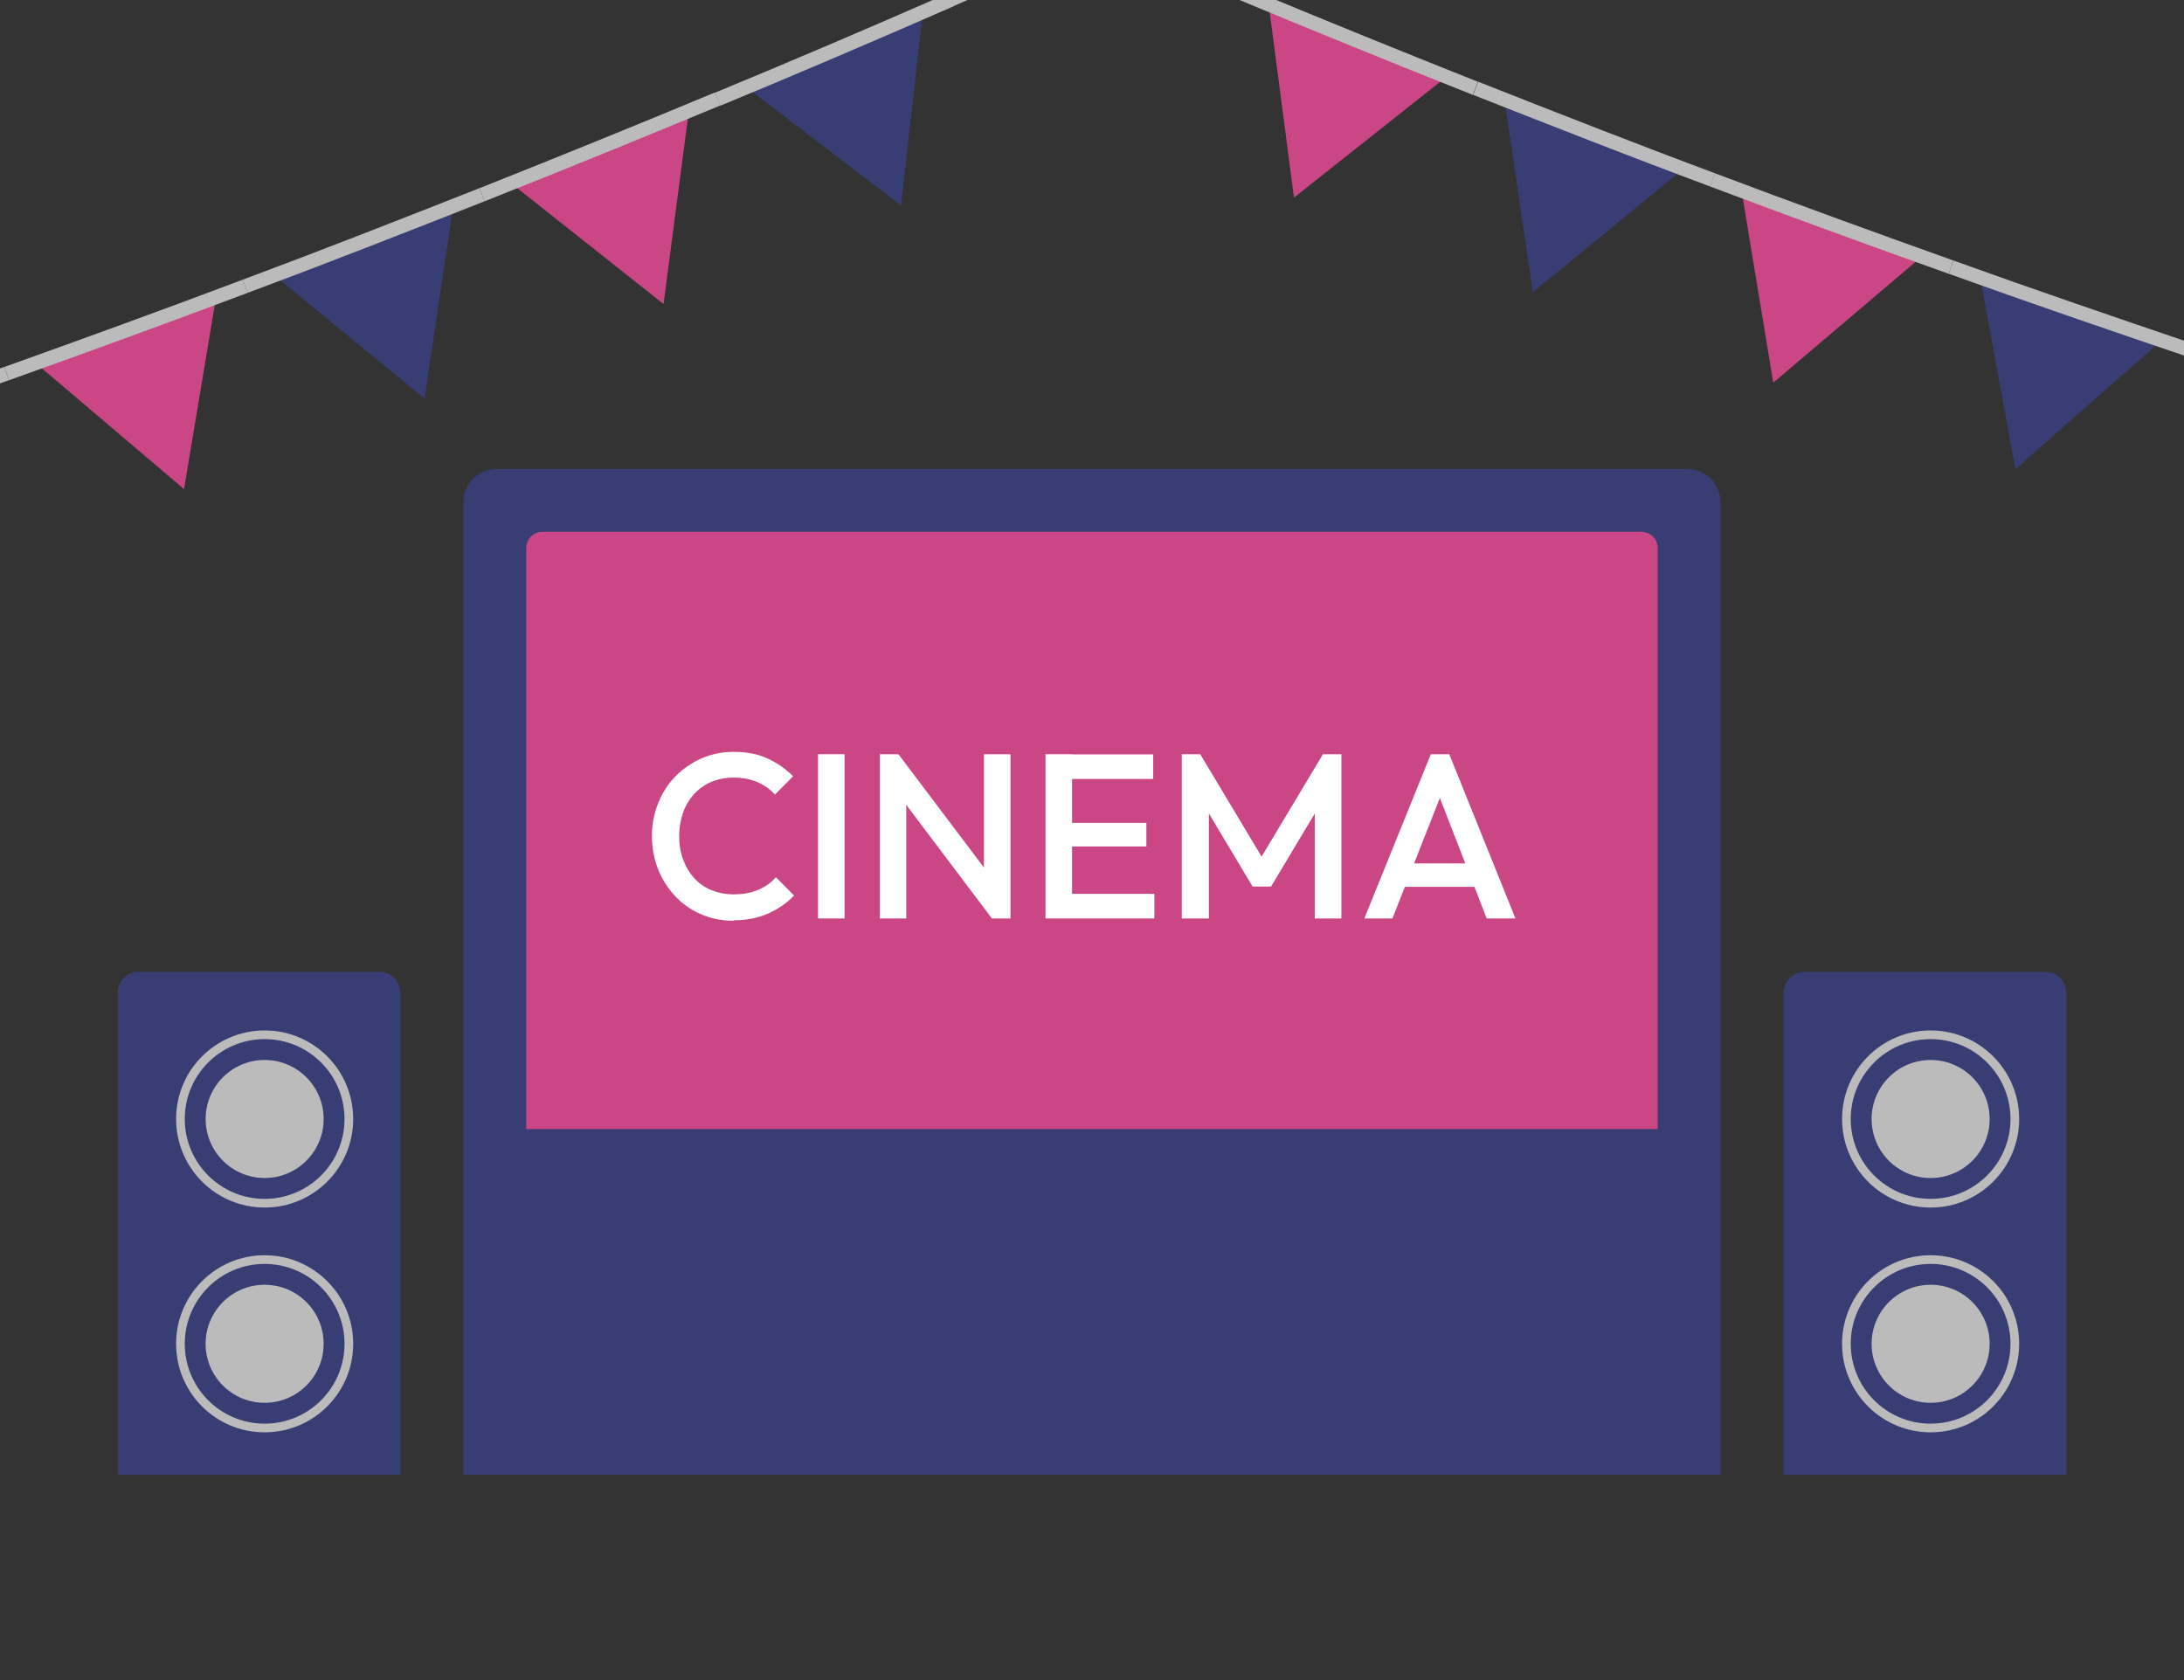 <svg xmlns="http://www.w3.org/2000/svg" width="78" height="60" viewBox="0 0 78 60" fill="none">
  <rect x="0" y="0" width="78" height="60" fill="#333333" stroke="none"/>
  <g clip-path="url(#clip0_305_1520)">
    <path d="M16.547 17.947C16.547 17.285 17.078 16.748 17.73 16.748H60.267C60.919 16.748 61.45 17.285 61.45 17.947V52.67H16.547V17.947Z" fill="#383D74"/>
    <path d="M18.793 19.574C18.793 19.253 19.053 18.993 19.373 18.993H58.624C58.945 18.993 59.205 19.253 59.205 19.574V40.322H18.793V19.574Z" fill="#CA4684"/>
    <path d="M26.204 32.884C25.782 32.884 25.402 32.807 25.04 32.652C24.684 32.498 24.375 32.284 24.114 32.005C23.853 31.726 23.645 31.405 23.502 31.043C23.36 30.681 23.283 30.283 23.283 29.867C23.283 29.452 23.354 29.06 23.502 28.692C23.645 28.33 23.853 28.003 24.114 27.736C24.375 27.463 24.69 27.249 25.04 27.089C25.397 26.934 25.782 26.851 26.204 26.851C26.673 26.851 27.077 26.928 27.415 27.089C27.76 27.249 28.063 27.457 28.324 27.724L27.677 28.377C27.505 28.187 27.297 28.039 27.053 27.932C26.804 27.825 26.525 27.771 26.198 27.771C25.913 27.771 25.646 27.825 25.414 27.92C25.183 28.015 24.975 28.163 24.797 28.347C24.625 28.537 24.488 28.757 24.399 29.012C24.31 29.268 24.256 29.553 24.256 29.856C24.256 30.158 24.304 30.444 24.399 30.699C24.494 30.954 24.625 31.174 24.797 31.364C24.969 31.554 25.177 31.696 25.414 31.791C25.652 31.886 25.913 31.94 26.198 31.94C26.554 31.94 26.851 31.88 27.089 31.773C27.338 31.667 27.546 31.518 27.712 31.328L28.36 31.981C28.098 32.255 27.784 32.468 27.427 32.629C27.071 32.783 26.661 32.866 26.198 32.866L26.204 32.884Z" fill="white"/>
    <path d="M29.214 32.801V26.935H30.164V32.801H29.214Z" fill="white"/>
    <path d="M31.423 32.801V26.935H32.082L32.367 28.039V32.801H31.417H31.423ZM35.425 32.801L31.969 28.217L32.088 26.935L35.544 31.519L35.425 32.801ZM35.425 32.801L35.14 31.774V26.935H36.09V32.801H35.431H35.425Z" fill="white"/>
    <path d="M37.338 32.801V26.935H38.288V32.801H37.338ZM37.991 27.819V26.941H41.186V27.819H37.991ZM37.991 30.23V29.387H40.942V30.23H37.991ZM37.991 32.801V31.922H41.227V32.801H37.991Z" fill="white"/>
    <path d="M42.206 32.801V26.935H42.866L45.27 30.948H44.843L47.248 26.935H47.907V32.801H46.957V28.633L47.176 28.686L45.395 31.661H44.736L42.955 28.686L43.174 28.633V32.801H42.212H42.206Z" fill="white"/>
    <path d="M48.726 32.801L51.101 26.935H51.76L54.124 32.801H53.096L51.25 28.051H51.6L49.73 32.801H48.72H48.726ZM49.902 31.673V30.836H52.966V31.673H49.902Z" fill="white"/>
    <path d="M4.931 34.709H13.579C13.983 34.709 14.303 35.058 14.303 35.482V52.671H4.2V35.482C4.2 35.051 4.527 34.709 4.925 34.709H4.931Z" fill="#383D74"/>
    <path d="M9.451 50.998C11.112 50.998 12.459 49.652 12.459 47.991C12.459 46.33 11.112 44.983 9.451 44.983C7.79 44.983 6.444 46.33 6.444 47.991C6.444 49.652 7.79 50.998 9.451 50.998Z" stroke="#BBBBBB" stroke-width="0.31" stroke-miterlimit="10"/>
    <path d="M9.451 50.098C10.615 50.098 11.559 49.155 11.559 47.991C11.559 46.827 10.615 45.883 9.451 45.883C8.287 45.883 7.343 46.827 7.343 47.991C7.343 49.155 8.287 50.098 9.451 50.098Z" fill="#BBBBBB"/>
    <path d="M9.452 42.97C11.113 42.97 12.459 41.623 12.459 39.962C12.459 38.301 11.113 36.955 9.452 36.955C7.791 36.955 6.444 38.301 6.444 39.962C6.444 41.623 7.791 42.97 9.452 42.97Z" stroke="#BBBBBB" stroke-width="0.31" stroke-miterlimit="10"/>
    <path d="M9.451 42.07C10.615 42.07 11.559 41.126 11.559 39.962C11.559 38.798 10.615 37.855 9.451 37.855C8.287 37.855 7.344 38.798 7.344 39.962C7.344 41.126 8.287 42.07 9.451 42.07Z" fill="#BBBBBB"/>
    <path d="M64.428 34.71H73.076C73.48 34.71 73.801 35.058 73.801 35.482V52.671H63.697V35.482C63.697 35.052 64.024 34.71 64.422 34.71H64.428Z" fill="#383D74"/>
    <path d="M68.951 50.998C70.612 50.998 71.958 49.651 71.958 47.99C71.958 46.329 70.612 44.983 68.951 44.983C67.29 44.983 65.943 46.329 65.943 47.99C65.943 49.651 67.29 50.998 68.951 50.998Z" stroke="#BBBBBB" stroke-width="0.31" stroke-miterlimit="10"/>
    <path d="M68.951 50.098C70.115 50.098 71.059 49.155 71.059 47.991C71.059 46.827 70.115 45.883 68.951 45.883C67.787 45.883 66.843 46.827 66.843 47.991C66.843 49.155 67.787 50.098 68.951 50.098Z" fill="#BBBBBB"/>
    <path d="M68.95 42.97C70.611 42.97 71.958 41.624 71.958 39.963C71.958 38.302 70.611 36.955 68.95 36.955C67.289 36.955 65.943 38.302 65.943 39.963C65.943 41.624 67.289 42.97 68.95 42.97Z" stroke="#BBBBBB" stroke-width="0.31" stroke-miterlimit="10"/>
    <path d="M68.951 42.071C70.115 42.071 71.059 41.127 71.059 39.963C71.059 38.799 70.115 37.855 68.951 37.855C67.787 37.855 66.843 38.799 66.843 39.963C66.843 41.127 67.787 42.071 68.951 42.071Z" fill="#BBBBBB"/>
    <path d="M-8.336 16.319C-5.469 15.344 -2.612 14.368 0.235 13.342" stroke="#BBBBBB" stroke-width="0.503" stroke-miterlimit="10"/>
    <path d="M6.573 17.467L7.71 10.656L1.312 13L6.573 17.467Z" fill="#CA4684"/>
    <path d="M0.237 13.342C3.084 12.325 5.931 11.289 8.758 10.223" stroke="#BBBBBB" stroke-width="0.503" stroke-miterlimit="10"/>
    <path d="M15.163 14.237L16.179 7.406L9.831 9.861L15.163 14.237Z" fill="#383D74"/>
    <path d="M8.757 10.223C11.594 9.166 14.411 8.06 17.218 6.953" stroke="#BBBBBB" stroke-width="0.503" stroke-miterlimit="10"/>
    <path d="M23.699 10.858L24.594 4.017L18.286 6.572L23.699 10.858Z" fill="#CA4684"/>
    <path d="M17.218 6.954C20.025 5.838 22.832 4.701 25.628 3.534" stroke="#BBBBBB" stroke-width="0.503" stroke-miterlimit="10"/>
    <path d="M32.179 7.337L32.954 0.476L26.686 3.142L32.179 7.337Z" fill="#383D74"/>
    <path d="M25.629 3.544C28.426 2.387 31.203 1.2 33.98 -0.017" stroke="#BBBBBB" stroke-width="0.503" stroke-miterlimit="10"/>
    <path d="M33.968 -0.018C36.745 -1.225 39.501 -2.462 42.248 -3.72" stroke="#BBBBBB" stroke-width="0.503" stroke-miterlimit="10"/>
    <path d="M71.978 16.755L70.73 9.964L77.169 12.188L71.978 16.755Z" fill="#383D74"/>
    <path d="M78.256 12.519C75.389 11.543 72.531 10.568 69.684 9.541" stroke="#BBBBBB" stroke-width="0.503" stroke-miterlimit="10"/>
    <path d="M63.331 13.666L62.205 6.855L68.593 9.2L63.331 13.666Z" fill="#CA4684"/>
    <path d="M69.681 9.541C66.834 8.525 63.987 7.489 61.16 6.423" stroke="#BBBBBB" stroke-width="0.503" stroke-miterlimit="10"/>
    <path d="M54.745 10.437L53.739 3.605L60.087 6.06L54.745 10.437Z" fill="#383D74"/>
    <path d="M61.163 6.423C58.326 5.367 55.509 4.26 52.702 3.153" stroke="#BBBBBB" stroke-width="0.503" stroke-miterlimit="10"/>
    <path d="M46.213 7.057L45.318 0.216L51.626 2.771L46.213 7.057Z" fill="#CA4684"/>
    <path d="M52.691 3.154C49.884 2.037 47.077 0.9 44.281 -0.267" stroke="#BBBBBB" stroke-width="0.503" stroke-miterlimit="10"/>
  </g>
  <defs>
    <clipPath id="clip0_305_1520">
      <rect width="78" height="60" fill="white"/>
    </clipPath>
  </defs>
</svg>